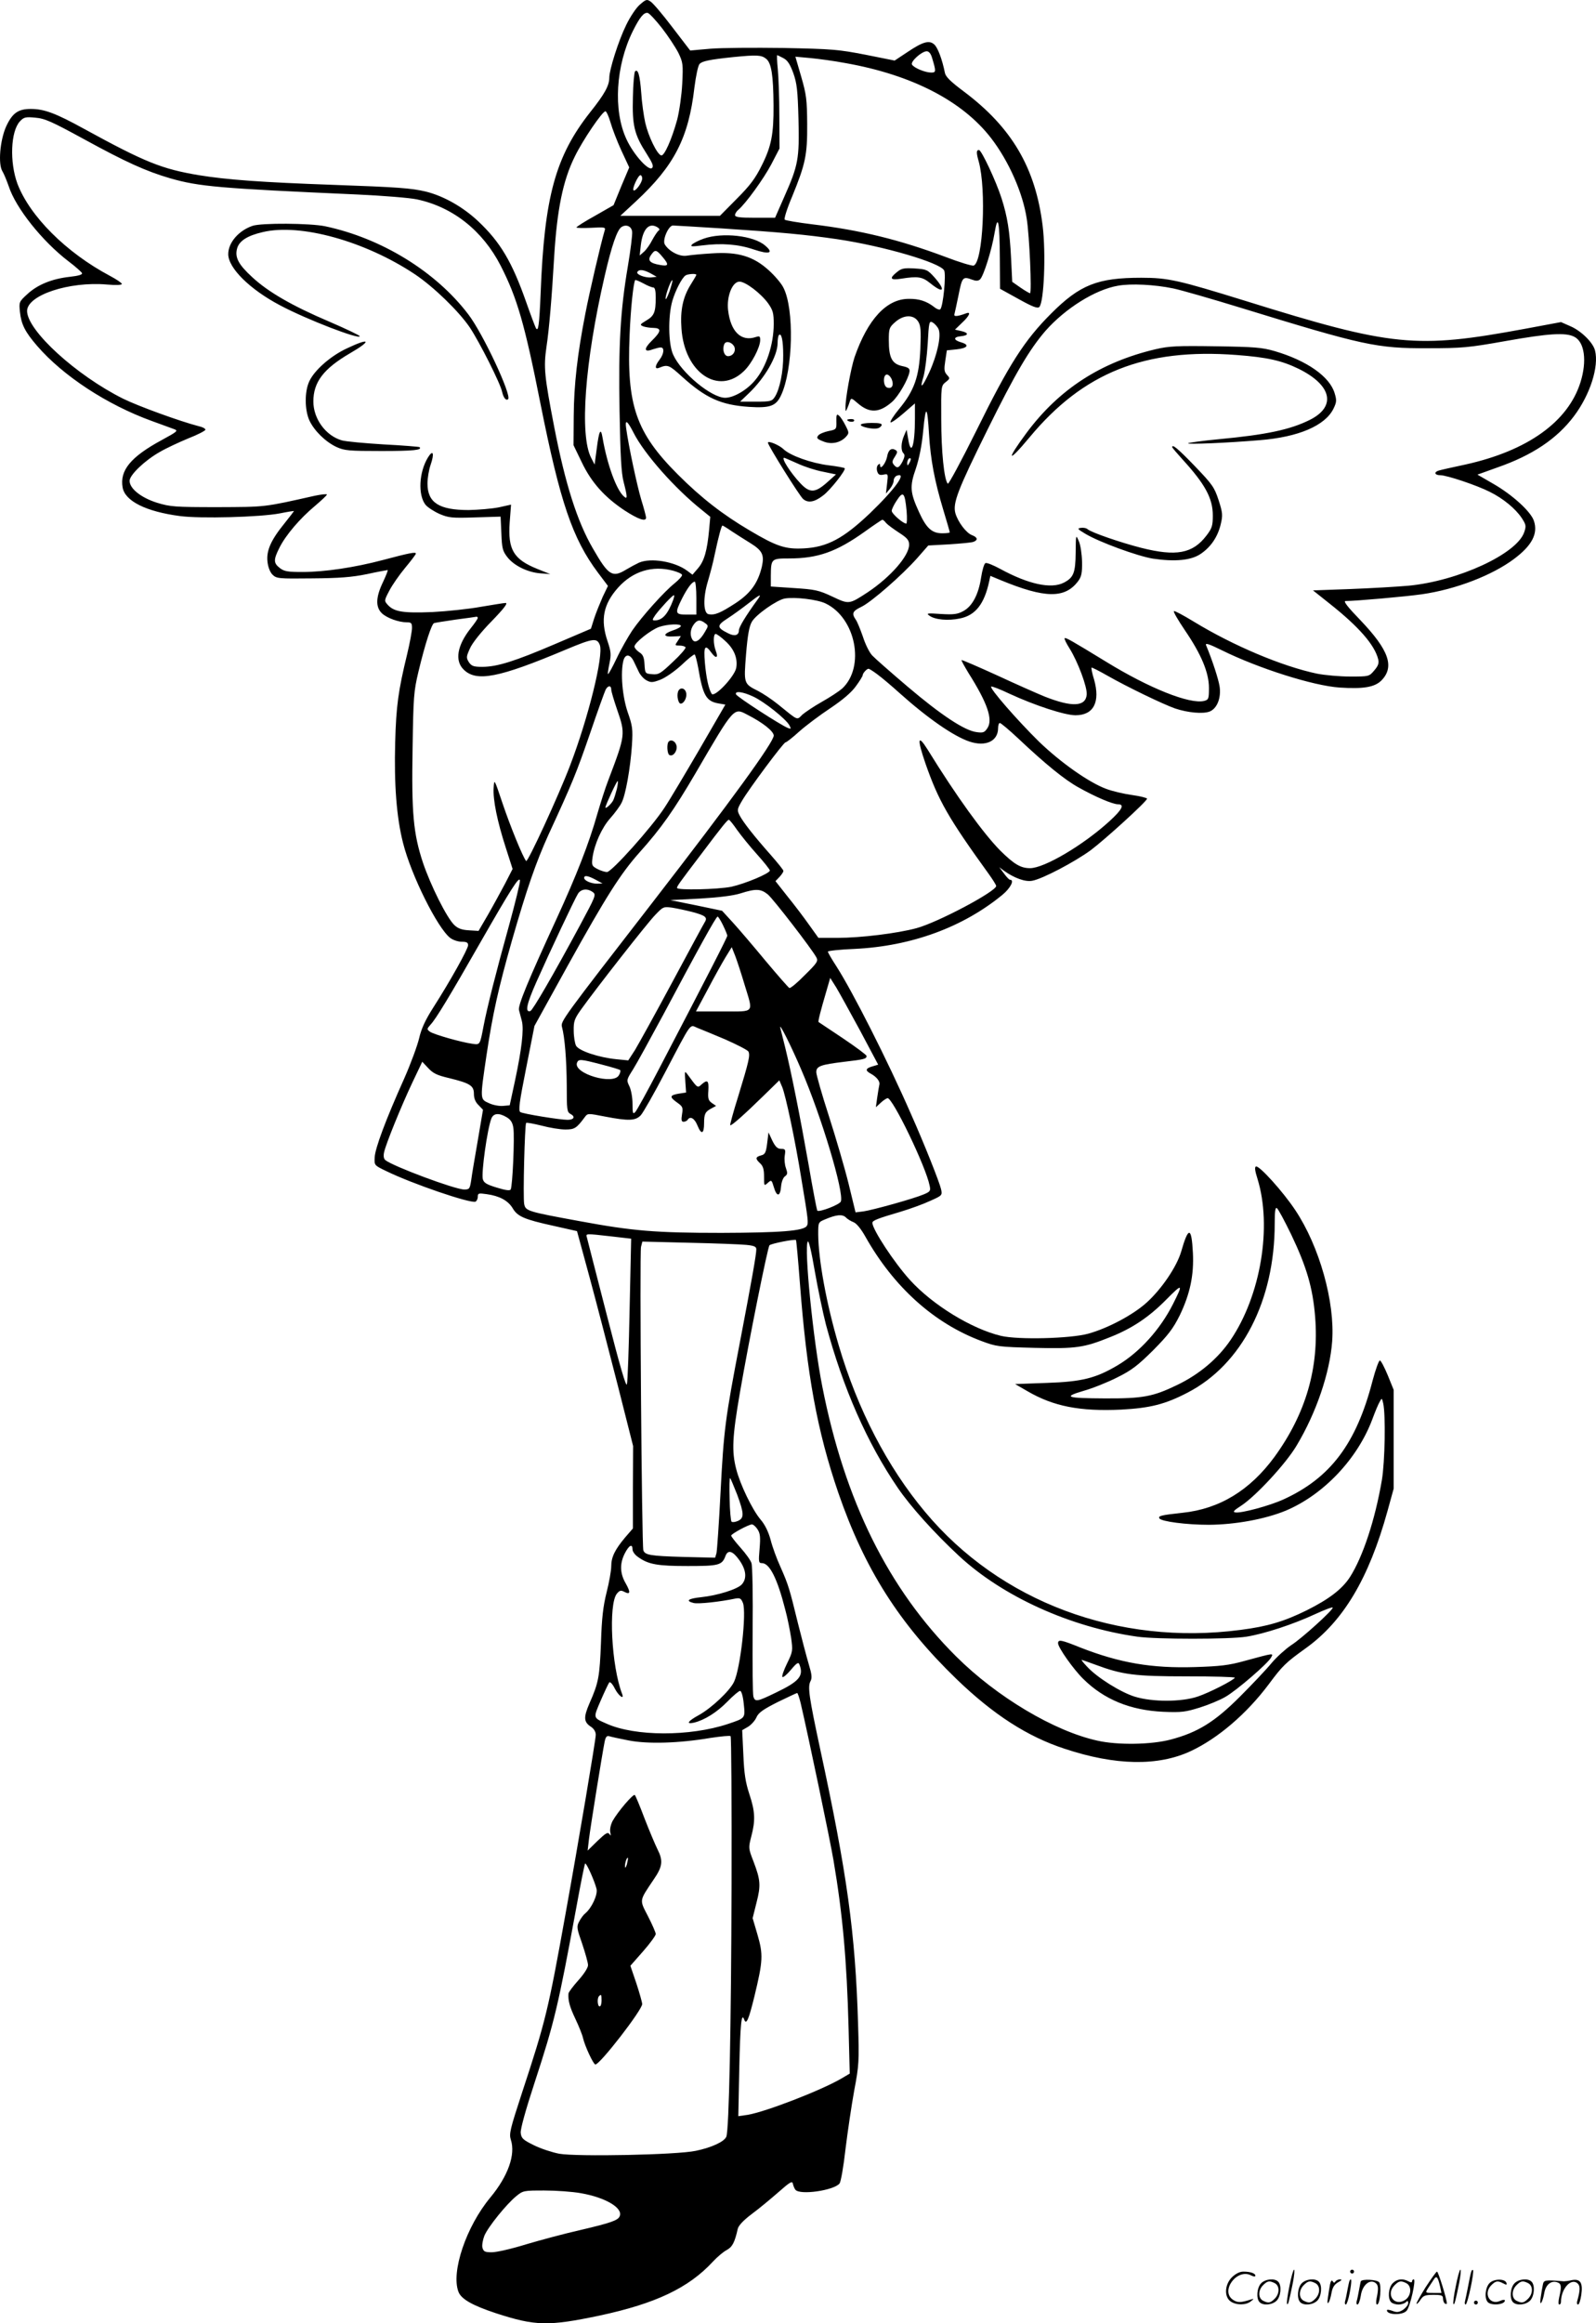 <svg version="1.0" xmlns="http://www.w3.org/2000/svg"
  viewBox="0 0 825.101 1200.17"
 preserveAspectRatio="xMidYMid meet">
<g transform="translate(-0.001,1200.485) scale(0.1,-0.1)"
fill="#000000" stroke="none">
<path d="M3308 11981 c-19 -16 -51 -64 -71 -106 -39 -79 -87 -230 -87 -271 0
-41 -24 -85 -99 -179 -179 -227 -237 -436 -256 -935 -7 -166 -12 -203 -25
-179 -4 8 -27 68 -50 134 -73 207 -133 309 -249 418 -78 73 -177 129 -269 152
-76 18 -144 23 -482 35 -365 13 -546 26 -693 50 -190 32 -276 66 -592 239
-149 82 -207 103 -276 103 -65 0 -95 -21 -127 -90 -32 -71 -43 -196 -19 -233
8 -13 22 -48 32 -76 36 -112 173 -284 309 -388 36 -27 67 -55 70 -61 3 -8 -18
-14 -62 -19 -92 -10 -167 -40 -220 -89 -44 -40 -44 -42 -39 -92 7 -65 26 -103
89 -176 134 -155 361 -304 593 -388 50 -18 101 -37 115 -42 22 -8 18 -12 -63
-56 -161 -87 -219 -157 -203 -246 13 -70 121 -124 296 -147 104 -14 415 -6
518 14 39 8 72 13 72 12 0 -1 -23 -31 -51 -66 -69 -85 -93 -140 -86 -197 3
-27 13 -53 26 -66 21 -20 30 -21 204 -19 140 1 206 6 284 22 55 12 104 21 107
21 3 0 -8 -28 -24 -62 -38 -79 -39 -130 -5 -162 26 -24 86 -46 129 -46 22 0
26 -4 26 -29 0 -16 -11 -77 -25 -135 -46 -189 -57 -268 -62 -456 -6 -217 7
-389 41 -521 42 -166 177 -437 243 -489 14 -11 41 -20 59 -20 26 0 34 -4 34
-18 0 -19 -91 -183 -182 -325 -40 -63 -60 -107 -71 -155 -9 -38 -43 -131 -77
-208 -97 -216 -151 -362 -153 -408 -2 -41 -2 -41 58 -70 137 -67 434 -168 463
-159 6 3 12 14 12 25 0 19 4 20 46 14 66 -9 110 -33 134 -72 25 -43 58 -58
213 -92 l120 -27 64 -235 c35 -129 100 -379 145 -555 l81 -320 -1 -213 0 -213
-39 -45 c-54 -64 -73 -103 -73 -150 0 -23 -11 -84 -24 -135 -18 -72 -25 -133
-29 -259 -7 -176 -12 -207 -59 -313 -32 -74 -31 -98 8 -123 15 -10 24 -26 24
-41 0 -25 -89 -553 -156 -923 -90 -501 -103 -555 -225 -925 -62 -190 -68 -213
-58 -244 25 -76 -14 -187 -106 -298 -125 -150 -204 -385 -165 -487 14 -38 73
-71 194 -111 203 -66 270 -68 536 -12 290 62 460 143 585 278 22 24 54 51 71
60 30 16 42 39 58 110 4 17 29 44 73 77 38 28 99 79 138 113 59 52 71 59 74
43 2 -10 8 -25 13 -31 23 -29 198 -4 228 32 7 8 21 88 31 178 11 89 31 225 45
302 25 132 26 151 20 345 -14 469 -57 778 -196 1420 -58 271 -65 321 -50 350
9 17 7 35 -9 88 -11 37 -36 132 -56 212 -44 180 -49 197 -90 290 -19 41 -42
104 -51 140 -11 41 -30 80 -52 105 -43 51 -106 182 -126 261 -24 92 -20 167
19 394 48 277 144 753 153 762 9 9 131 33 137 27 2 -2 11 -101 20 -219 36
-477 90 -769 199 -1087 136 -394 315 -676 612 -963 189 -182 365 -296 558
-359 262 -87 483 -91 652 -12 141 66 289 193 403 345 72 97 88 112 191 186
194 139 326 359 423 709 l32 116 0 255 0 255 -30 74 c-17 41 -35 76 -41 78 -5
2 -22 -44 -38 -104 -84 -326 -218 -503 -461 -614 -70 -32 -217 -72 -248 -67
-16 2 -9 10 30 35 75 49 231 217 286 310 102 170 172 376 184 539 15 203 -66
491 -191 678 -63 95 -186 231 -203 225 -8 -3 -5 -23 8 -64 76 -246 17 -602
-139 -832 -65 -96 -162 -178 -277 -233 -124 -60 -177 -70 -374 -69 -199 1
-218 7 -109 39 46 13 124 44 173 69 75 37 106 61 186 140 78 79 103 111 138
181 53 110 74 208 68 323 -7 136 -23 138 -61 5 -23 -77 -100 -191 -177 -261
-70 -64 -202 -134 -304 -162 -92 -25 -360 -32 -450 -11 -151 36 -353 159 -471
289 -81 89 -194 261 -194 295 0 12 29 23 145 57 50 15 119 40 153 56 63 28 64
29 57 61 -8 35 -85 230 -155 387 -122 279 -302 633 -386 764 -24 37 -44 71
-44 76 0 4 62 11 138 14 294 14 561 112 765 280 41 34 63 77 39 77 -5 0 -19
15 -32 33 l-24 32 24 -18 c53 -38 111 -59 146 -52 53 9 221 98 303 158 77 58
291 253 291 266 0 4 -35 13 -78 19 -43 6 -103 20 -134 32 -89 33 -235 136
-347 244 -110 108 -256 275 -247 284 3 3 45 -13 93 -36 134 -62 288 -112 343
-112 94 0 129 68 96 185 -10 31 -15 59 -13 61 2 2 39 -17 83 -42 100 -57 284
-146 349 -169 66 -22 143 -29 178 -16 39 15 61 71 52 130 -6 38 -37 134 -70
213 -5 13 16 6 81 -26 190 -94 474 -184 610 -193 123 -8 180 2 215 36 70 71
40 157 -108 312 -65 67 -90 99 -77 99 52 0 312 23 395 35 175 25 364 98 477
183 92 69 124 130 102 196 -15 47 -110 134 -209 191 l-83 48 103 37 c181 63
308 148 396 265 83 110 130 256 109 339 -10 41 -71 101 -126 125 l-50 22 -188
-35 c-562 -104 -684 -92 -1442 144 -349 108 -401 120 -540 120 -226 0 -317
-36 -466 -185 -138 -138 -217 -261 -386 -604 -78 -157 -144 -279 -148 -275
-19 19 -34 167 -34 332 -1 171 -1 174 23 193 23 18 23 20 6 38 -14 16 -15 28
-8 73 l8 53 49 5 c58 6 70 23 26 36 -42 12 -43 28 -2 32 41 4 41 18 0 27 l-31
7 36 35 c39 36 49 60 21 49 -43 -16 -64 -18 -60 -5 2 8 12 53 22 102 18 91 22
95 70 77 19 -7 30 -7 40 1 18 15 61 151 76 242 17 102 26 59 27 -134 l1 -156
96 -53 c72 -40 98 -50 107 -41 24 24 35 275 17 421 -37 298 -159 506 -407 692
-67 50 -94 76 -98 96 -14 70 -37 131 -55 147 -26 24 -60 14 -140 -40 l-65 -43
-150 30 c-139 27 -171 30 -425 35 -151 2 -322 1 -379 -4 l-103 -9 -92 120
c-50 66 -101 126 -113 133 -19 13 -24 11 -55 -16z m114 -121 c32 -41 70 -99
85 -128 24 -50 25 -59 20 -160 -3 -59 -15 -142 -26 -185 -28 -102 -67 -190
-83 -185 -22 7 -66 99 -82 168 -8 36 -18 106 -21 156 -7 92 -17 125 -32 110
-4 -4 -10 -64 -11 -133 -4 -146 7 -193 70 -291 32 -50 38 -66 29 -75 -18 -17
-96 70 -132 148 -70 149 -56 381 33 560 36 72 57 97 77 93 8 -2 41 -37 73 -78z
m1396 -152 c22 -73 22 -78 -4 -78 -31 0 -89 24 -99 41 -10 15 50 69 76 69 11
0 21 -12 27 -32z m-857 -7 c27 -22 37 -84 38 -241 1 -147 -11 -211 -61 -310
-33 -67 -61 -104 -129 -172 l-87 -88 -258 0 -257 0 81 75 c198 184 272 328
302 588 8 62 19 114 27 122 14 14 50 22 174 35 123 12 145 11 170 -9z m88 4
c22 -11 35 -31 52 -77 19 -54 23 -89 27 -239 5 -205 -1 -238 -74 -402 l-47
-107 -103 0 c-82 0 -104 3 -104 14 0 7 8 20 17 27 38 32 131 160 171 236 l42
81 -1 169 c0 92 -4 201 -8 241 -4 39 -5 72 -3 72 1 0 16 -7 31 -15z m322 -26
c344 -61 605 -196 753 -388 91 -118 164 -283 184 -416 14 -86 27 -385 17 -385
-3 0 -26 13 -49 29 l-43 30 -6 123 c-7 140 -19 214 -49 308 -28 88 -104 250
-117 250 -14 0 -14 -15 -1 -60 40 -146 22 -518 -26 -537 -8 -3 -74 17 -147 45
-235 88 -438 138 -687 168 -74 9 -139 20 -143 24 -5 4 12 58 38 119 69 169 79
214 78 376 -1 125 -4 151 -31 244 l-30 103 77 -7 c42 -4 124 -15 182 -26z
m-1215 -306 c9 -32 34 -97 56 -145 l41 -88 -41 -97 -40 -98 -96 -55 c-53 -29
-96 -57 -96 -60 0 -3 34 -4 76 -2 70 4 76 3 70 -14 -20 -67 -79 -320 -100
-430 -41 -209 -59 -368 -60 -529 l-1 -150 42 -87 c50 -105 118 -181 222 -250
71 -46 111 -60 111 -37 0 6 -11 48 -25 93 -22 74 -65 275 -78 369 -7 48 6 40
38 -23 55 -109 214 -289 354 -400 l43 -35 -6 -67 c-10 -107 -25 -160 -56 -197
l-30 -35 -28 21 c-64 47 -187 68 -249 41 -15 -7 -45 -23 -65 -35 -72 -44 -92
-32 -172 107 -82 140 -144 336 -201 630 -51 264 -55 308 -40 412 14 91 28 260
40 468 15 242 45 392 106 515 41 85 143 235 159 235 5 0 17 -26 26 -57z
m-2722 -87 c217 -119 322 -166 445 -202 150 -43 251 -52 971 -84 129 -6 267
-17 305 -25 185 -39 340 -161 433 -342 85 -166 124 -299 206 -713 102 -511
166 -698 297 -873 l52 -69 -27 -56 c-14 -32 -34 -81 -44 -111 l-17 -54 -185
-79 c-208 -89 -300 -118 -377 -118 -45 0 -55 4 -69 24 -14 23 -14 28 5 70 11
27 57 85 112 141 65 67 86 95 73 95 -10 0 -68 -10 -129 -20 -60 -11 -173 -23
-250 -27 -151 -6 -198 1 -231 38 -18 20 -18 22 9 73 15 29 52 82 82 118 30 36
55 69 55 73 0 10 -34 3 -170 -33 -147 -39 -303 -62 -417 -62 -76 0 -94 3 -117
21 -32 25 -33 42 -1 105 32 64 105 150 183 215 34 29 62 55 62 59 0 4 -28 1
-62 -6 -267 -60 -252 -58 -503 -59 -224 0 -245 2 -314 23 -82 26 -141 73 -141
113 0 30 78 105 156 149 32 19 99 50 147 70 49 19 89 40 89 45 0 6 -15 14 -34
18 -97 25 -314 104 -391 142 -243 121 -496 352 -497 453 0 82 217 154 413 137
45 -4 77 -3 77 3 0 5 -28 24 -62 42 -226 120 -414 308 -478 476 -41 112 -35
270 13 322 20 21 28 24 79 19 50 -4 85 -20 252 -111z m2886 -203 c0 -22 -36
-70 -45 -61 -8 8 24 78 36 78 5 0 9 -8 9 -17z m-52 -275 c2 -15 -8 -95 -22
-178 -39 -230 -49 -406 -43 -750 4 -228 9 -320 21 -365 20 -77 20 -91 3 -76
-39 31 -88 165 -112 305 -9 54 -18 38 -30 -57 l-11 -82 -17 33 c-62 116 -34
495 69 941 36 156 64 238 87 253 24 16 52 4 55 -24z m132 22 c10 -7 12 -12 4
-17 -6 -5 -20 -26 -32 -48 -11 -22 -30 -49 -42 -60 l-23 -20 6 54 c10 84 43
119 87 91z m330 -5 c306 -20 435 -32 600 -56 240 -36 530 -121 551 -161 11
-21 -5 -186 -20 -201 -4 -4 -19 1 -33 13 -38 29 -77 42 -130 41 -115 0 -212
-106 -280 -301 -19 -57 -48 -216 -47 -260 0 -23 1 -23 9 -5 5 11 11 28 14 38
6 17 9 16 40 -11 61 -53 112 -51 178 7 33 29 84 117 90 156 2 16 -5 22 -39 29
-52 12 -68 43 -68 134 0 59 2 66 33 93 43 38 94 40 118 4 14 -21 16 -45 12
-143 -6 -142 -31 -215 -110 -310 -28 -34 -48 -65 -44 -69 3 -3 33 17 66 46
l60 52 0 -78 c0 -140 -20 -200 -35 -105 l-8 47 -13 -30 c-16 -37 -18 -77 -3
-92 8 -8 6 -19 -5 -42 -18 -34 -28 -38 -45 -17 -10 12 -9 20 5 41 14 22 15 28
4 35 -22 13 -38 1 -44 -35 -7 -34 -36 -71 -36 -44 0 9 -3 10 -11 2 -6 -6 -8
-21 -4 -33 5 -17 13 -21 32 -17 25 5 25 4 19 -47 l-6 -51 20 24 c11 13 20 32
20 42 0 11 7 22 15 26 58 22 -6 -67 -138 -194 -137 -130 -221 -175 -342 -181
-95 -5 -140 10 -280 93 -139 82 -250 168 -371 289 -216 216 -265 357 -249 721
5 133 20 273 29 283 2 2 21 -6 42 -17 21 -12 44 -21 51 -21 9 0 13 -17 13 -52
0 -76 -8 -95 -49 -119 -33 -20 -34 -22 -16 -30 11 -4 35 -8 53 -8 43 -1 41
-18 -8 -66 -43 -42 -41 -62 4 -45 15 5 34 10 42 10 20 0 17 -33 -6 -63 -25
-32 -26 -52 -2 -42 44 18 51 15 118 -46 123 -111 201 -146 346 -156 109 -7
140 4 166 60 62 132 69 446 12 556 -10 21 -44 61 -75 89 -80 73 -160 97 -294
88 -53 -3 -112 -9 -131 -12 -37 -6 -91 22 -113 58 -14 22 19 98 42 98 9 0 122
-7 251 -15z m-306 -146 c36 -42 33 -51 -11 -43 -54 9 -67 24 -47 52 20 29 27
28 58 -9z m-61 -86 l32 -18 -26 -3 c-32 -4 -82 15 -74 28 9 15 32 12 68 -7z
m237 -8 c0 -2 -13 -25 -29 -50 -40 -64 -55 -132 -48 -227 15 -228 191 -348
323 -220 40 38 84 123 84 160 0 20 -3 22 -22 16 -76 -26 -131 27 -144 139 -8
71 22 147 59 147 31 0 110 -60 148 -112 25 -36 29 -50 29 -107 0 -106 -39
-223 -96 -290 -42 -51 -111 -91 -155 -91 -71 0 -227 129 -269 223 -25 54 -27
199 -4 278 16 54 49 118 68 131 12 8 56 11 56 3z m-139 -86 c-11 -30 -20 -46
-20 -37 -1 20 29 101 35 95 2 -2 -5 -28 -15 -58z m2604 16 c39 -8 196 -53 349
-100 635 -195 703 -210 966 -209 179 0 212 3 403 37 225 40 312 45 356 22 53
-27 66 -125 32 -234 -64 -205 -274 -355 -596 -426 -66 -14 -128 -28 -137 -31
-27 -8 -21 -24 8 -24 34 0 189 -52 256 -86 69 -34 133 -87 165 -135 22 -34 24
-41 13 -73 -37 -112 -342 -253 -600 -277 -58 -5 -192 -13 -299 -17 l-193 -7
88 -70 c149 -118 231 -212 249 -286 5 -19 0 -34 -20 -57 -27 -32 -27 -32 -125
-32 -54 0 -132 7 -172 15 -180 38 -432 144 -637 269 -51 31 -97 56 -102 54 -5
-2 21 -46 56 -98 86 -126 125 -220 125 -299 0 -56 -2 -61 -25 -67 -74 -18
-283 65 -506 202 -180 110 -210 127 -215 122 -3 -3 9 -27 26 -54 42 -67 92
-200 88 -238 -6 -62 -76 -65 -216 -10 -37 15 -148 64 -247 110 -99 45 -182 81
-184 79 -2 -2 15 -32 36 -67 98 -155 127 -240 98 -284 -15 -23 -22 -26 -57
-21 -62 8 -184 89 -356 235 -86 73 -169 146 -183 161 -15 16 -36 59 -48 97
-13 37 -29 77 -37 88 -22 32 -17 44 29 66 52 25 210 163 289 252 l57 65 109 6
c60 4 116 9 125 13 24 9 21 23 -7 34 -31 11 -74 69 -87 114 -14 52 12 120 166
431 145 293 217 415 301 512 102 115 256 212 374 232 66 12 189 6 285 -14z
m-1213 -210 c15 -34 -6 -132 -48 -224 -38 -82 -51 -90 -29 -19 7 26 17 101 21
167 6 114 8 120 26 110 10 -6 24 -21 30 -34z m-803 -135 c1 -84 -18 -176 -43
-215 -15 -23 -22 -25 -98 -25 l-82 0 45 43 c84 80 148 192 149 258 0 20 3 39
7 43 13 13 22 -28 22 -104z m-255 48 c14 -23 -3 -53 -30 -53 -20 0 -31 33 -20
61 7 19 35 14 50 -8z m817 -175 c11 -30 -1 -49 -25 -40 -21 8 -22 67 -1 67 9
0 20 -12 26 -27z m192 -283 c8 -131 29 -241 73 -387 19 -62 34 -115 34 -118 0
-3 -17 -5 -39 -5 -53 0 -82 26 -120 110 -46 100 -49 132 -16 225 17 51 31 119
38 197 13 135 21 129 30 -22z m-102 -147 c-8 -15 -10 -15 -11 -2 0 17 10 32
18 25 2 -3 -1 -13 -7 -23z m-14 -248 c3 -36 2 -65 -2 -65 -16 0 -75 51 -75 66
0 8 12 33 27 55 32 49 41 40 50 -56z m-106 -62 c8 -9 38 -31 67 -50 42 -27 52
-39 52 -62 0 -57 -95 -166 -213 -245 -98 -64 -97 -64 -184 -23 -70 33 -90 37
-198 44 l-120 8 0 55 c1 88 2 90 94 90 149 0 245 34 391 138 47 34 88 61 91
62 4 0 13 -7 20 -17z m-799 -42 c24 -16 67 -43 96 -61 63 -39 74 -61 61 -121
-20 -85 -58 -139 -138 -191 -77 -50 -106 -62 -138 -56 -27 5 -29 85 -4 168 11
37 28 100 36 141 20 94 35 149 40 149 2 0 24 -13 47 -29z m-303 -204 c25 -7
46 -16 47 -22 2 -5 -16 -25 -38 -43 -54 -43 -170 -172 -220 -245 -21 -32 -58
-96 -80 -143 -22 -46 -42 -83 -45 -81 -2 2 2 27 8 56 9 44 8 60 -10 113 -38
112 -22 192 55 278 76 84 176 115 283 87z m121 -142 l0 -85 -50 0 c-60 0 -62
7 -24 83 28 55 52 87 66 87 4 0 8 -38 8 -85z m-120 -10 c-28 -74 -56 -105 -95
-105 -14 0 -14 3 3 28 27 36 88 102 96 102 3 0 1 -11 -4 -25z m439 6 c-64 -88
-99 -146 -99 -162 0 -27 -23 -33 -57 -15 -58 29 -58 40 -2 76 28 18 76 53 107
77 61 48 71 52 51 24z m348 -23 c157 -74 207 -328 87 -440 -16 -14 -63 -45
-104 -68 -41 -23 -87 -54 -102 -67 -30 -29 -18 -34 -128 55 -30 24 -75 54
-100 67 -76 38 -75 38 -63 191 8 97 16 143 30 167 21 37 130 113 170 120 53 9
168 -5 210 -25z m-1797 -75 c0 -5 -16 -28 -36 -53 -70 -88 -84 -167 -38 -213
66 -67 182 -44 529 102 141 59 161 62 176 24 20 -54 -59 -375 -154 -623 -59
-155 -219 -502 -227 -493 -17 20 -83 182 -122 298 -43 128 -43 128 -46 80 -4
-61 18 -171 63 -310 l35 -109 -39 -76 c-22 -41 -61 -113 -88 -160 l-49 -84
-49 3 c-37 2 -57 9 -76 27 -39 37 -123 205 -163 324 -49 149 -59 254 -53 591
4 264 6 292 30 393 35 146 68 247 81 252 6 2 56 10 111 18 55 7 103 14 108 15
4 0 7 -2 7 -6z m1175 -27 c18 -13 18 -14 -1 -46 -25 -44 -51 -60 -64 -40 -14
22 -12 53 6 78 18 25 33 28 59 8z m-125 -15 c0 -5 -19 -16 -42 -23 -52 -18
-51 -34 2 -31 l40 2 -16 -25 c-16 -23 -16 -24 9 -24 14 0 28 -4 31 -9 3 -5
-26 -39 -65 -75 -64 -61 -74 -67 -107 -64 -37 3 -37 4 -40 51 -2 37 -8 51 -28
63 -13 9 -24 22 -24 29 0 19 83 85 127 101 44 15 113 18 113 5z m229 -77 c46
-41 66 -90 57 -140 -9 -45 -113 -155 -127 -133 -15 24 -28 81 -35 162 -7 84 1
96 34 50 24 -33 37 -27 22 11 -13 35 -13 86 0 86 5 0 28 -16 49 -36z m-139
-141 c24 -141 41 -171 105 -182 l35 -6 -135 -233 c-75 -128 -155 -263 -180
-300 -65 -100 -273 -332 -297 -332 -10 0 -33 7 -50 16 -28 15 -30 19 -25 58
10 70 48 155 92 204 23 26 49 61 58 79 21 39 46 180 54 299 5 83 3 99 -22 170
-28 82 -38 205 -22 267 10 36 36 33 54 -6 7 -15 19 -39 26 -54 7 -15 24 -34
38 -42 24 -13 32 -13 74 3 27 11 73 43 109 76 33 32 64 56 67 54 4 -2 12 -34
19 -71z m926 -32 c21 -15 73 -59 114 -96 144 -129 279 -223 362 -251 84 -28
148 2 148 70 0 14 4 26 9 26 5 0 47 -35 93 -78 143 -135 243 -216 314 -255 87
-49 177 -87 204 -87 35 0 22 -27 -45 -88 -135 -123 -336 -242 -410 -242 -49 0
-83 21 -154 91 -87 88 -227 281 -375 521 -52 83 -56 58 -11 -73 67 -191 117
-279 328 -571 20 -28 37 -55 37 -60 0 -28 -301 -188 -412 -218 -100 -27 -289
-50 -408 -50 l-99 0 -48 67 c-26 37 -76 103 -111 146 l-63 80 21 22 c11 12 20
25 20 31 0 5 -30 42 -66 83 -86 97 -141 167 -160 203 -14 27 -14 32 12 76 36
62 215 302 225 302 5 0 37 25 71 56 35 31 107 85 160 120 64 43 109 81 132
113 20 27 36 53 36 58 0 10 21 33 30 33 4 0 25 -13 46 -29z m-1376 -78 c0 -10
14 -56 30 -103 44 -127 44 -131 -45 -365 -15 -38 -40 -117 -57 -175 -43 -152
-108 -318 -210 -540 -147 -319 -201 -449 -195 -473 3 -12 10 -38 15 -57 11
-44 -1 -146 -36 -310 l-27 -125 -34 -3 c-19 -2 -52 4 -73 14 -47 21 -47 17
-13 247 32 215 62 348 131 591 78 272 125 406 189 548 123 266 145 320 215
523 39 115 76 217 81 227 12 23 29 23 29 1z m735 -37 c56 -26 168 -115 186
-148 10 -19 9 -20 -7 -14 -35 13 -264 161 -269 174 -7 19 35 14 90 -12z m-32
-93 c81 -41 137 -86 137 -108 0 -34 -217 -333 -629 -865 -461 -595 -473 -611
-466 -639 15 -55 24 -172 25 -303 0 -127 1 -138 20 -148 26 -14 17 -30 -16
-30 -40 0 -230 31 -244 40 -11 7 -5 52 30 227 l43 218 174 315 c196 353 271
471 368 580 114 127 179 220 291 411 200 343 197 339 267 302z m-674 -384 c-6
-23 -14 -49 -19 -59 -10 -19 -40 -46 -40 -36 0 11 58 136 63 136 3 0 1 -19 -4
-41z m622 -212 c20 -28 66 -85 103 -126 36 -40 66 -78 66 -83 0 -15 -127 -68
-199 -84 -70 -14 -281 -19 -281 -6 0 9 12 26 124 173 112 149 137 179 144 179
4 0 23 -24 43 -53z m-731 -257 l35 -19 -28 -1 c-32 0 -67 16 -67 30 0 15 21
11 60 -10z m-449 -238 c-66 -237 -113 -423 -131 -517 -19 -100 -18 -98 -59
-92 -58 8 -198 48 -218 62 -17 13 -17 14 3 37 27 28 99 147 256 422 161 281
202 345 206 323 2 -9 -24 -115 -57 -235z m434 174 c18 -13 14 -21 -67 -172
-138 -256 -244 -438 -256 -442 -29 -9 -20 35 31 150 73 164 197 427 215 456
16 25 49 29 77 8z m905 -12 c30 -26 226 -280 250 -324 11 -20 5 -29 -59 -92
-38 -39 -74 -69 -80 -67 -5 2 -60 65 -123 140 -62 75 -138 164 -169 198 l-56
61 -134 28 -134 27 154 8 c101 6 172 15 210 27 79 25 104 24 141 -6z m-392
-90 c68 -18 81 -28 66 -52 -6 -9 -82 -150 -169 -312 -87 -162 -174 -319 -192
-349 l-35 -54 -61 6 c-91 9 -194 43 -209 70 -6 12 -12 47 -12 77 -1 49 4 62
38 110 75 105 341 445 383 488 41 43 43 44 88 38 25 -4 72 -14 103 -22z m160
-69 c12 -25 22 -49 22 -54 0 -8 -95 -194 -352 -686 -60 -115 -116 -217 -124
-225 -12 -12 -14 -7 -14 43 0 31 -7 71 -16 90 -16 33 -15 34 19 88 19 30 89
158 157 284 181 340 272 505 280 505 3 0 16 -20 28 -45z m112 -309 c45 -148
54 -136 -111 -136 l-141 0 61 114 c33 63 75 138 92 166 l32 52 19 -48 c10 -27
32 -94 48 -148z m597 -236 l93 -175 -30 -9 c-35 -10 -38 -21 -11 -36 32 -17
52 -41 47 -59 -2 -9 -7 -38 -11 -66 l-7 -50 24 22 c12 12 29 23 36 25 25 6
199 -354 218 -452 6 -27 3 -31 -30 -45 -54 -23 -264 -81 -312 -88 l-41 -5 -36
148 c-20 81 -66 238 -102 350 -36 111 -65 213 -65 226 0 31 21 39 146 54 103
12 114 15 114 30 0 5 -55 46 -122 91 -68 45 -124 83 -126 84 -4 3 10 57 40
159 l20 69 31 -49 c16 -27 72 -128 124 -224z m-699 -44 c61 -27 116 -55 121
-63 10 -19 3 -50 -53 -233 -25 -79 -43 -146 -41 -148 5 -5 74 56 172 152 l82
80 15 -35 c18 -44 67 -274 99 -474 36 -214 37 -229 28 -243 -16 -26 -136 -35
-441 -36 -343 0 -459 10 -730 60 -273 50 -283 53 -290 89 -7 35 3 411 10 419
3 3 39 -4 80 -14 41 -11 96 -20 123 -20 48 0 58 7 101 65 14 19 16 19 103 2
124 -24 159 -22 186 7 12 13 69 113 126 222 139 265 126 246 164 230 18 -7 83
-34 145 -60z m394 -156 c104 -240 223 -637 205 -682 -6 -16 -112 -57 -122 -47
-2 3 -23 110 -45 239 -44 249 -89 475 -121 605 -11 44 -22 89 -25 100 -8 34
56 -93 108 -215z m-1033 26 c51 -13 94 -26 97 -29 3 -3 1 -15 -6 -26 -28 -54
-238 8 -217 64 8 20 19 19 126 -9z m-789 -70 c110 -27 130 -39 130 -82 0 -23
8 -43 24 -58 l23 -24 -27 -159 c-15 -87 -31 -179 -34 -205 -7 -44 -9 -48 -36
-48 -47 0 -369 120 -408 152 -8 7 -11 21 -6 42 10 44 87 234 146 359 l51 107
31 -33 c25 -27 46 -37 106 -51z m300 -203 c20 -12 30 -27 34 -55 7 -46 -4
-301 -14 -318 -4 -7 -27 -4 -72 10 -53 16 -67 25 -72 44 -8 34 23 257 44 312
11 29 40 31 80 7z m4056 -607 c79 -166 111 -274 123 -424 21 -263 -48 -500
-210 -723 -127 -173 -284 -269 -476 -289 -110 -12 -127 -16 -119 -29 10 -16
139 -33 256 -33 137 1 290 29 397 73 195 82 371 267 448 473 14 38 31 79 38
90 11 20 11 20 18 -9 13 -60 9 -301 -7 -396 -35 -205 -98 -396 -165 -501 -40
-62 -108 -114 -224 -172 -118 -58 -202 -83 -342 -101 -632 -83 -1243 145
-1631 610 -195 233 -348 528 -446 860 -64 216 -105 443 -106 573 0 63 0 63 36
78 59 25 89 27 107 10 8 -9 27 -20 40 -25 15 -6 38 -34 60 -73 146 -260 354
-448 599 -540 80 -30 90 -31 278 -36 213 -5 254 1 388 55 114 45 201 103 290
193 87 88 90 85 36 -22 -66 -131 -173 -249 -286 -316 -113 -67 -185 -85 -366
-91 l-164 -6 64 -37 c134 -78 270 -105 484 -95 149 8 227 27 344 88 280 145
450 475 450 873 0 63 3 85 11 80 7 -4 40 -66 75 -138z m-3517 -8 l104 -12 -8
-364 c-4 -200 -10 -375 -14 -388 -4 -17 -35 89 -104 358 -54 211 -101 391
-103 401 -6 20 -8 20 125 5z m1111 -456 c88 -327 212 -610 372 -844 65 -95
186 -230 315 -350 226 -210 576 -369 923 -418 98 -14 477 -14 564 0 93 15 242
64 354 116 50 23 92 39 92 34 0 -14 -161 -160 -215 -194 -28 -19 -74 -60 -101
-92 -27 -33 -101 -111 -164 -174 -130 -130 -217 -184 -356 -221 -100 -27 -276
-30 -381 -6 -223 49 -520 226 -730 435 -350 348 -576 804 -692 1395 -47 237
-95 717 -75 748 5 8 19 -51 36 -151 16 -91 42 -216 58 -278z m-412 412 c41 -4
52 -9 52 -23 0 -27 -24 -162 -85 -481 -76 -396 -83 -449 -100 -776 -8 -159
-18 -300 -21 -313 l-7 -23 -166 4 c-171 5 -196 10 -205 34 -8 21 -20 1536 -12
1568 l7 27 242 -6 c133 -3 266 -8 295 -11z m-47 -1290 c36 -98 37 -121 4 -136
-14 -6 -28 -8 -33 -4 -4 4 -9 58 -10 119 -2 62 -1 109 3 106 3 -4 19 -42 36
-85z m105 -179 c14 -21 16 -40 11 -100 -6 -69 -5 -75 12 -75 40 0 80 -81 120
-238 12 -43 25 -110 31 -148 9 -66 9 -71 -21 -132 -17 -35 -28 -66 -24 -70 4
-4 24 13 44 37 31 37 39 41 44 27 23 -59 -1 -87 -122 -145 -97 -47 -107 -49
-116 -21 -4 12 -5 166 -4 343 2 177 -1 333 -6 347 -4 14 -30 50 -56 79 -27 30
-49 59 -49 63 0 9 89 57 107 58 7 0 20 -11 29 -25z m-646 -104 c0 -11 12 -28
28 -39 54 -39 101 -47 258 -47 161 0 177 4 195 53 13 33 38 25 73 -25 34 -49
38 -93 11 -123 -23 -25 -125 -57 -210 -66 -68 -7 -83 -19 -39 -30 23 -6 136 6
216 23 24 4 29 1 39 -23 19 -52 -13 -337 -46 -407 -22 -47 -117 -136 -182
-172 -57 -31 -69 -49 -25 -39 54 13 118 53 172 108 30 31 60 56 66 56 7 0 15
-26 19 -66 8 -76 10 -74 -82 -105 -196 -65 -480 -65 -628 2 -70 31 -69 27 -29
120 20 46 40 88 44 93 5 4 18 -10 29 -33 20 -38 50 -59 37 -26 -55 143 -71
462 -27 517 14 17 21 19 38 10 32 -17 34 -3 8 43 -30 51 -32 102 -5 155 22 43
40 52 40 21z m869 -793 c39 -166 153 -711 170 -813 47 -276 69 -517 78 -866
l6 -236 -44 -26 c-107 -62 -390 -171 -483 -187 l-49 -7 5 249 c5 223 11 289
25 251 11 -31 23 -4 53 118 45 186 46 217 16 320 l-25 85 20 80 c23 89 21 117
-16 214 -26 67 -26 69 -11 128 22 83 20 129 -10 219 -20 61 -27 106 -31 204
l-6 126 31 18 c16 10 36 32 43 49 11 24 34 40 109 78 52 25 98 47 101 47 3 1
11 -23 18 -51z m-889 -194 c98 -19 258 -15 423 13 54 8 101 13 104 9 4 -4 6
-348 5 -764 -2 -742 -13 -1269 -27 -1305 -11 -26 -76 -56 -158 -73 -98 -21
-614 -31 -706 -15 -36 7 -95 26 -131 44 -57 28 -65 36 -68 64 -2 19 26 120 72
260 103 315 121 391 216 907 22 121 42 221 45 224 6 6 49 -90 59 -131 7 -30
-25 -99 -59 -127 -9 -7 -23 -26 -31 -42 -14 -26 -12 -35 16 -115 16 -48 30
-97 30 -110 0 -13 -21 -46 -50 -78 -27 -30 -50 -61 -51 -68 -3 -36 6 -69 36
-132 18 -38 36 -83 39 -98 10 -43 54 -137 64 -137 24 0 242 282 242 312 0 9
-14 58 -30 107 l-31 91 66 75 c36 41 65 81 65 89 0 8 -18 49 -40 92 -45 87
-46 77 29 189 47 68 50 98 20 157 -11 22 -41 93 -66 157 -24 64 -47 119 -51
123 -8 8 -88 -86 -115 -134 -10 -20 -15 -43 -12 -58 4 -19 3 -21 -4 -10 -9 12
-19 6 -62 -35 l-51 -50 7 60 c7 59 68 438 81 503 5 24 11 31 23 28 9 -3 54
-13 101 -22z m-9 -640 c-5 -16 -10 -21 -10 -12 -1 18 10 51 15 45 2 -1 -1 -16
-5 -33z m-131 -704 c0 -16 -4 -30 -10 -30 -11 0 -14 43 -3 53 11 12 13 8 13
-23z m-106 -995 c126 -22 217 -76 200 -118 -8 -22 -45 -35 -203 -72 -80 -18
-207 -52 -281 -74 -74 -23 -153 -41 -177 -41 -36 0 -43 3 -49 24 -3 13 2 40
10 61 19 46 114 163 164 204 36 30 40 30 147 30 61 0 145 -6 189 -14z M1305
10838 c-72 -25 -125 -87 -125 -146 0 -72 112 -182 267 -264 139 -74 413 -179
413 -160 0 4 -71 38 -157 75 -193 82 -317 154 -399 230 -72 66 -91 103 -78
149 11 39 54 66 133 84 194 46 529 -47 786 -218 97 -65 227 -191 284 -275 51
-77 159 -291 167 -333 7 -30 20 -47 31 -37 19 20 -130 339 -206 438 -168 221
-448 393 -740 455 -77 16 -331 18 -376 2z M1793 10205 c-84 -39 -168 -113
-194 -170 -25 -53 -24 -147 0 -201 25 -54 83 -111 140 -138 42 -19 63 -21 233
-21 166 0 212 5 197 20 -3 2 -86 9 -184 14 -99 6 -197 15 -218 21 -83 24 -147
111 -147 201 0 100 53 169 188 248 116 67 107 84 -15 26z M2212 9641 c-46 -76
-52 -193 -12 -244 11 -13 43 -34 72 -47 47 -20 64 -22 184 -18 l132 4 4 -87
c3 -75 6 -90 30 -121 34 -45 106 -80 172 -85 l51 -4 -65 26 c-125 50 -155 100
-145 241 l7 92 -63 -14 c-35 -7 -106 -13 -156 -14 -153 0 -213 38 -213 137 0
27 7 70 16 96 21 61 13 82 -14 38z M3638 10772 c-26 -9 -53 -23 -60 -30 -11
-11 -2 -12 52 -5 102 13 188 6 267 -21 81 -27 105 -19 59 20 -59 52 -222 70
-318 36z M4638 10600 c-42 -33 -36 -44 20 -35 88 14 110 10 151 -23 69 -56 82
-39 23 29 -37 41 -42 43 -103 47 -54 3 -68 1 -91 -18z M4324 9828 c1 -41 0
-42 -41 -50 -23 -5 -47 -15 -53 -23 -10 -13 -6 -18 25 -30 42 -18 90 -8 119
24 16 18 16 21 -3 58 -11 22 -26 45 -34 51 -11 10 -14 5 -13 -30z M4380 9836
c0 -9 30 -14 35 -6 4 6 -3 10 -14 10 -12 0 -21 -2 -21 -4z M4450 9810 c0 -10
59 -24 86 -18 9 1 19 9 22 16 3 9 -12 12 -52 12 -31 0 -56 -4 -56 -10z M3970
9718 c0 -14 164 -276 182 -291 26 -22 59 -16 103 18 37 27 120 133 112 141 -3
3 -40 10 -82 15 -90 11 -200 50 -235 84 -22 21 -80 45 -80 33z m152 -107 c36
-17 95 -36 133 -43 l67 -14 -47 -42 c-61 -54 -89 -55 -137 -4 -51 54 -101 132
-84 132 2 0 32 -13 68 -29z M5975 10201 c-284 -67 -499 -206 -667 -431 -109
-147 -100 -162 14 -25 279 336 596 462 1071 426 159 -12 234 -29 322 -72 171
-85 194 -194 57 -263 -102 -51 -226 -77 -471 -100 -84 -8 -156 -18 -159 -21
-7 -7 206 2 371 16 200 16 338 75 381 163 16 33 17 43 6 79 -25 86 -143 169
-310 218 -66 19 -103 22 -305 25 -198 3 -241 1 -310 -15z M6060 9695 c0 -3 24
-31 53 -63 117 -128 157 -201 157 -290 0 -53 -4 -66 -33 -104 -71 -93 -156
-109 -338 -63 -109 28 -253 78 -275 95 -7 7 -23 10 -36 8 -20 -3 -18 -6 22
-30 73 -44 271 -116 350 -129 115 -17 199 -9 248 25 53 36 88 89 103 153 11
46 10 59 -11 124 -22 67 -32 81 -123 176 -88 91 -117 115 -117 98z M5561 9150
c-1 -105 -11 -129 -61 -155 -66 -34 -184 -8 -329 71 -35 19 -69 33 -76 30 -7
-2 -17 -36 -23 -75 -13 -86 -45 -148 -92 -173 -29 -16 -49 -19 -115 -15 -70 5
-78 4 -61 -8 29 -22 98 -28 159 -15 80 16 126 75 151 192 l6 28 53 -22 c230
-95 333 -96 401 -5 17 23 21 42 20 100 -1 40 -8 88 -17 107 -15 35 -15 34 -16
-60z M3505 8431 c-7 -23 2 -61 14 -61 16 0 32 29 29 52 -4 30 -34 36 -43 9z
M3457 8174 c-11 -11 -8 -62 3 -69 18 -11 41 17 38 44 -3 25 -27 39 -41 25z
M3543 6418 l4 -57 -39 -6 c-46 -8 -48 -17 -7 -46 28 -20 31 -25 25 -60 -5 -30
-3 -39 8 -39 8 0 18 5 21 10 13 21 36 8 51 -30 20 -49 34 -43 34 13 0 48 6 59
38 76 l24 13 -22 15 c-18 13 -21 23 -18 64 3 52 -4 59 -35 32 -21 -20 -21 -19
-70 48 -18 24 -18 24 -14 -33z M3966 6098 c-6 -48 -11 -57 -32 -62 -29 -8 -30
-17 -4 -41 15 -14 20 -31 20 -68 0 -49 0 -50 19 -33 19 17 20 17 32 -23 15
-51 33 -48 37 5 2 22 10 45 20 52 14 10 14 17 5 43 -6 16 -9 45 -6 64 5 32 3
35 -19 35 -18 0 -29 10 -45 42 l-20 43 -7 -57z M5470 3516 c0 -22 79 -134 130
-184 108 -107 244 -162 413 -170 96 -4 116 -1 190 22 45 14 105 39 132 55 58
33 220 173 236 203 13 24 19 25 -136 -17 -82 -23 -128 -28 -257 -32 -224 -7
-388 21 -593 101 -99 40 -115 43 -115 22z m191 -110 c142 -53 205 -61 476 -61
138 0 249 -3 247 -7 -10 -15 -132 -77 -191 -97 -85 -29 -235 -29 -326 -1 -72
22 -194 98 -246 154 -19 20 -32 36 -29 36 3 0 34 -11 69 -24z M6666 194 c-10
-47 -15 -88 -12 -91 5 -6 9 7 30 110 7 37 10 67 6 67 -4 0 -15 -39 -24 -86z
M6980 270 c0 -5 5 -10 10 -10 6 0 10 5 10 10 0 6 -4 10 -10 10 -5 0 -10 -4
-10 -10z M7526 194 c-10 -47 -15 -88 -12 -91 5 -6 9 7 30 110 7 37 10 67 6 67
-4 0 -15 -39 -24 -86z M7606 269 c-3 -8 -10 -41 -16 -74 -6 -33 -14 -68 -16
-77 -3 -10 -1 -18 3 -18 10 0 46 171 38 178 -2 3 -7 -1 -9 -9z M6369 241 c-38
-38 -41 -101 -7 -125 29 -20 79 -20 104 0 18 14 18 15 1 10 -53 -17 -69 -17
-92 -2 -69 45 21 166 94 126 12 -6 21 -7 21 -1 0 12 -25 21 -62 21 -19 0 -39
-10 -59 -29z M7370 189 c-28 -45 -49 -83 -47 -85 2 -3 12 7 21 21 14 21 24 25
66 25 43 0 50 -3 50 -19 0 -11 5 -23 10 -26 6 -3 10 -3 10 1 0 20 -44 164 -51
164 -4 0 -30 -37 -59 -81z m75 4 l7 -33 -42 0 c-42 0 -42 0 -28 23 8 12 21 32
29 44 15 25 22 18 34 -34z M6520 210 c-22 -22 -27 -79 -8 -98 19 -19 66 -14
88 8 22 22 27 79 8 98 -19 19 -66 14 -88 -8z m71 0 c25 -14 25 -54 -1 -80 -23
-23 -33 -24 -61 -10 -25 14 -25 54 1 80 23 23 33 24 61 10z M6730 210 c-22
-22 -27 -79 -8 -98 19 -19 66 -14 88 8 22 22 27 79 8 98 -19 19 -66 14 -88 -8z
m71 0 c25 -14 25 -54 -1 -80 -23 -23 -33 -24 -61 -10 -25 14 -25 54 1 80 23
23 33 24 61 10z M6876 204 c-3 -16 -8 -47 -11 -69 -8 -51 10 -26 19 27 5 27
15 42 34 53 18 10 22 14 10 15 -9 0 -20 -5 -24 -11 -5 -8 -9 -8 -14 1 -5 8
-10 3 -14 -16z M6977 223 c-2 -4 -7 -26 -11 -48 -4 -22 -9 -48 -12 -57 -3 -10
-1 -18 4 -18 4 0 14 28 20 62 11 58 10 81 -1 61z M7035 220 c-1 -3 -5 -23 -9
-45 -4 -22 -9 -48 -12 -57 -3 -10 -1 -18 4 -18 5 0 13 20 17 45 7 53 44 87 74
68 17 -11 19 -28 8 -80 -4 -18 -3 -33 2 -33 16 0 24 99 11 115 -12 14 -87 18
-95 5z M7200 210 c-22 -22 -27 -79 -8 -98 7 -7 24 -12 38 -12 14 0 31 5 38 12
9 9 12 8 12 -5 0 -9 -12 -24 -26 -34 -21 -13 -32 -15 -55 -6 -16 6 -29 8 -29
3 0 -24 81 -27 102 -2 18 19 50 162 37 162 -5 0 -9 -5 -9 -10 0 -7 -6 -7 -19
0 -30 16 -59 12 -81 -10z m71 0 c29 -16 25 -65 -6 -86 -56 -37 -103 28 -55 76
23 23 33 24 61 10z M7701 211 c-23 -23 -28 -80 -9 -99 19 -19 88 -13 88 9 0 5
-11 4 -24 -2 -54 -25 -89 38 -46 81 23 23 33 24 62 9 16 -9 19 -8 16 3 -8 22
-64 22 -87 -1z M7830 210 c-22 -22 -27 -79 -8 -98 19 -19 66 -14 88 8 22 22
27 79 8 98 -19 19 -66 14 -88 -8z m71 0 c25 -14 25 -54 -1 -80 -23 -23 -33
-24 -61 -10 -25 14 -25 54 1 80 23 23 33 24 61 10z M7976 201 c-3 -14 -8 -44
-11 -66 -8 -51 10 -26 19 27 8 41 35 63 66 53 22 -7 24 -21 11 -77 -5 -22 -5
-38 0 -38 5 0 9 6 9 13 0 68 51 125 85 97 15 -13 15 -35 -1 -92 -3 -10 -1 -18
4 -18 6 0 13 23 17 50 9 63 -5 84 -49 76 -17 -4 -35 -6 -41 -6 -101 8 -104 7
-109 -19z M7620 110 c0 -5 5 -10 10 -10 6 0 10 5 10 10 0 6 -4 10 -10 10 -5 0
-10 -4 -10 -10z"/>
</g>
</svg>
